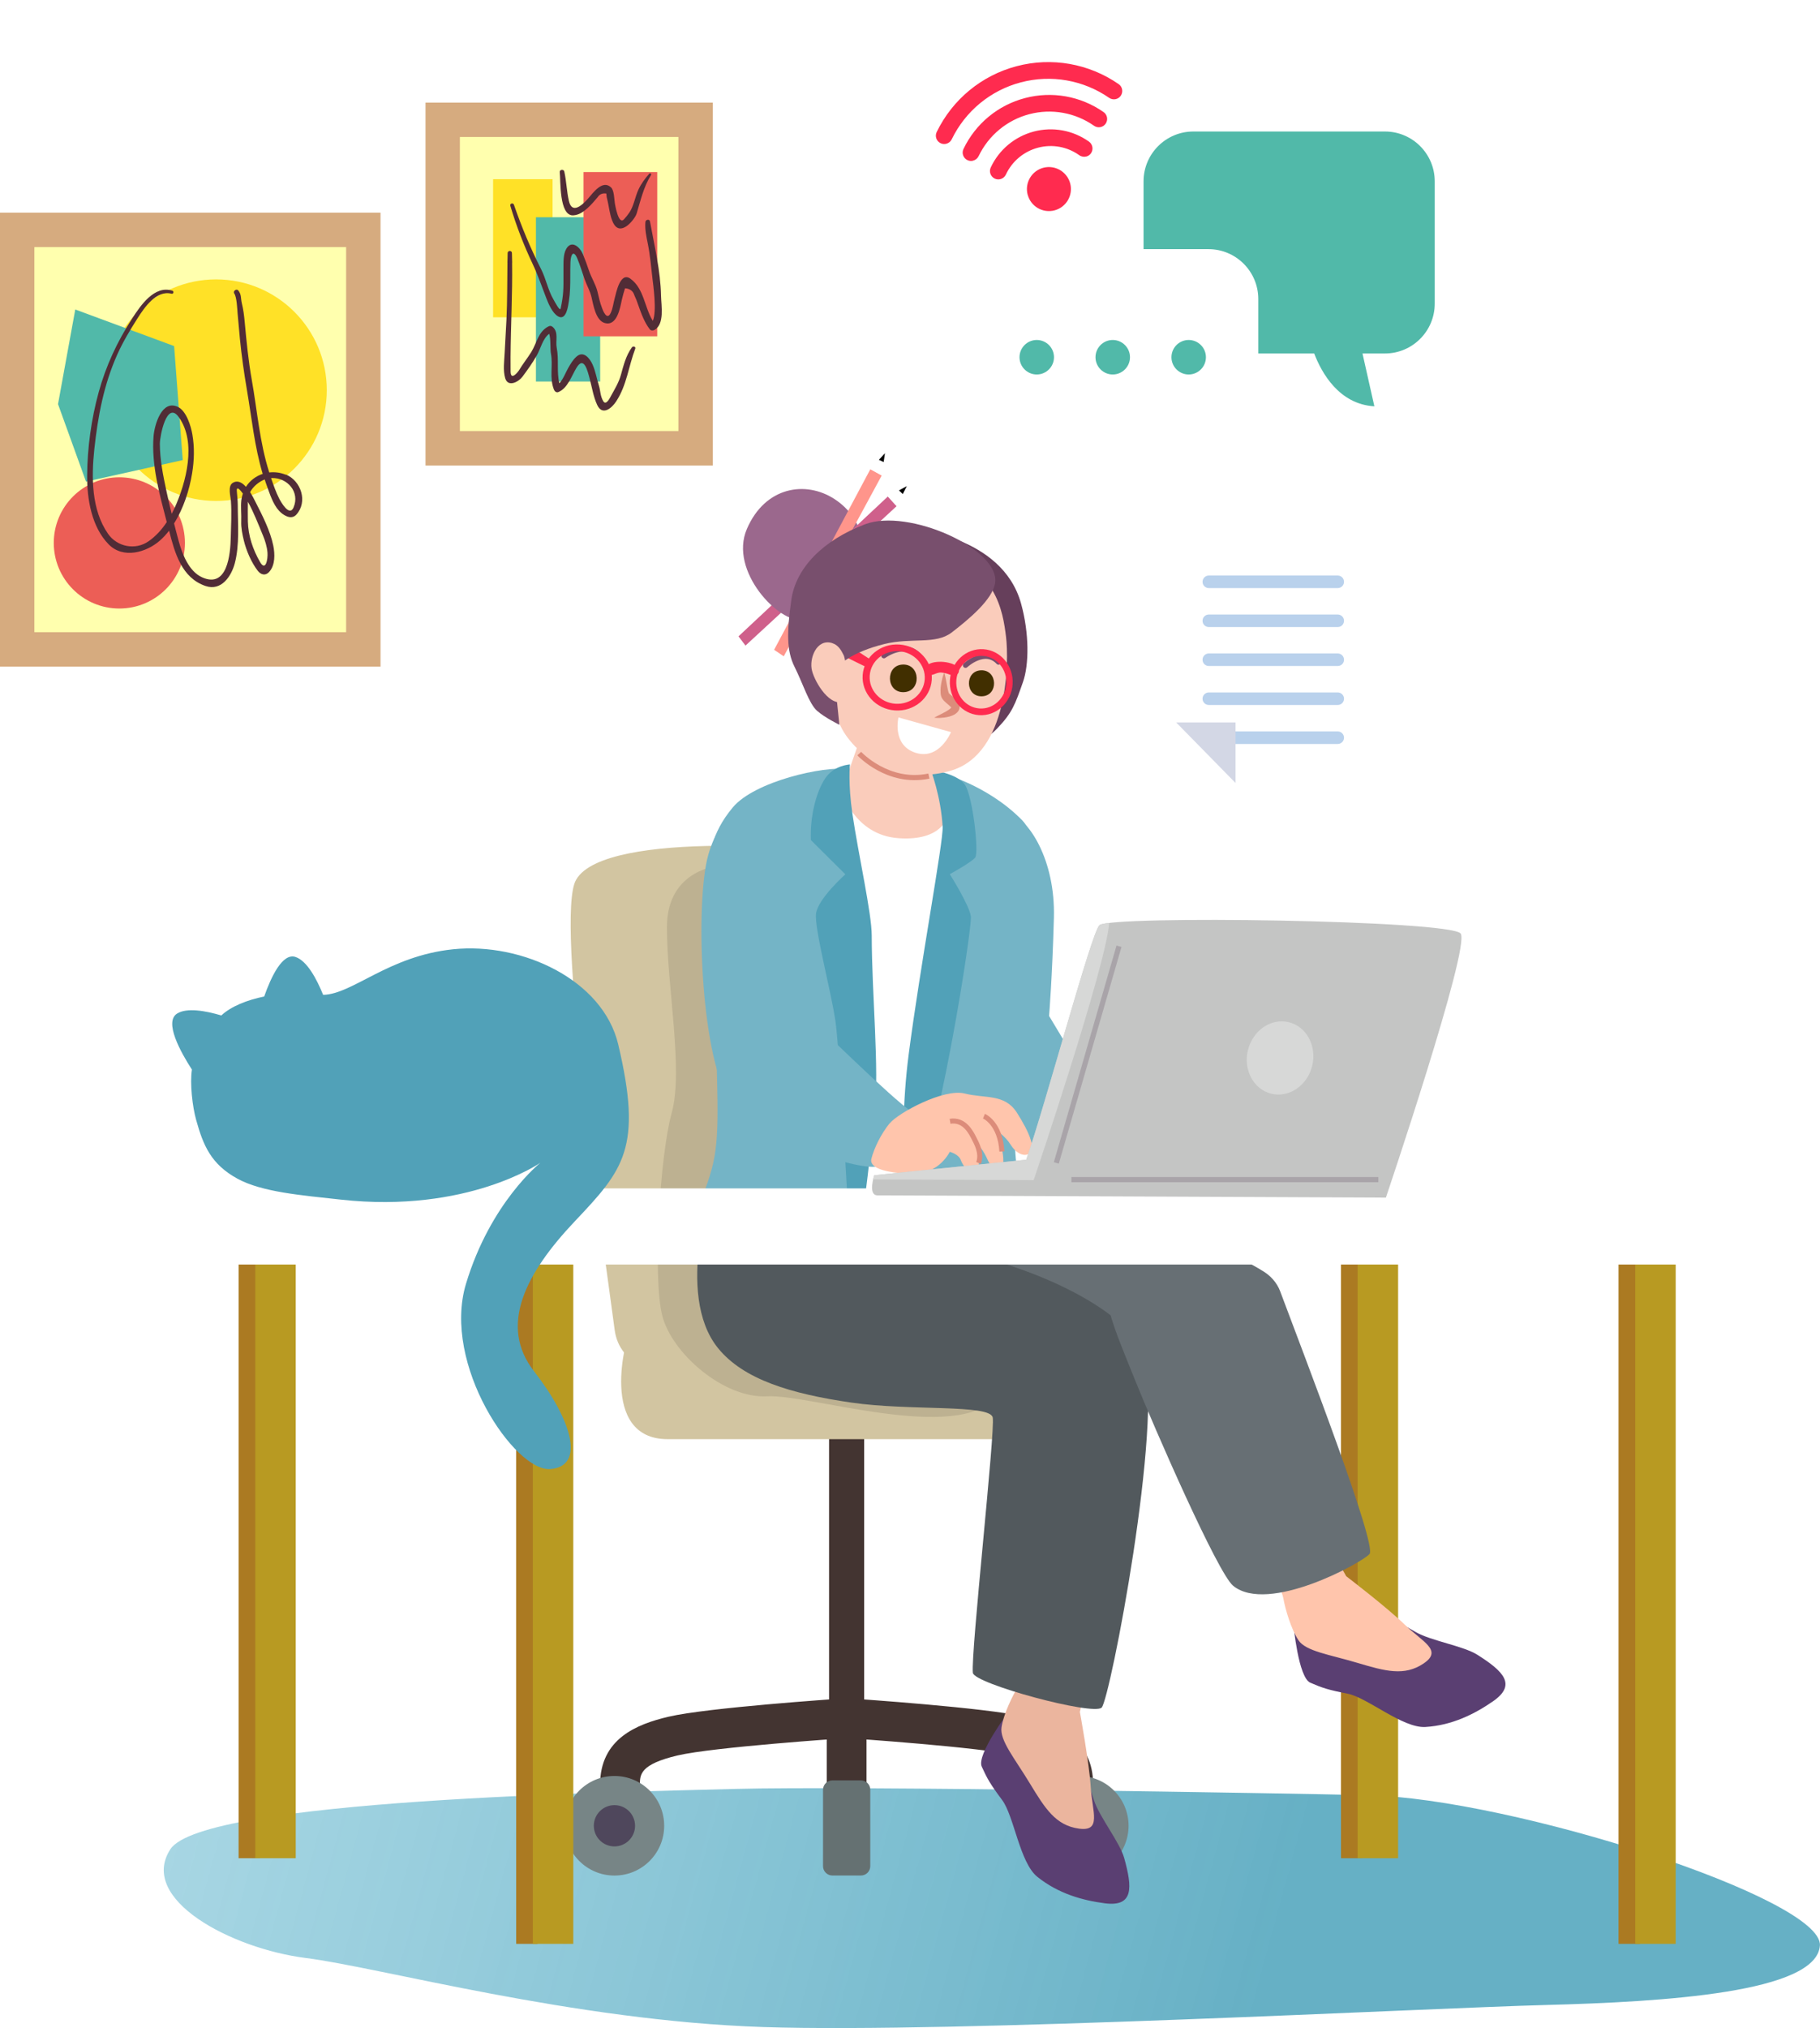 <svg width="352" height="392" viewBox="0 0 352 392" fill="none" xmlns="http://www.w3.org/2000/svg">
<path d="M142.201 345.779C119.721 346.381 39.185 347.76 32.941 357.445C26.698 367.13 44.791 376.646 59.153 378.459C73.515 380.272 110.834 390.594 147.675 391.805C184.516 393.017 275.815 388.144 298.914 387.542C322.012 386.941 351.363 385.119 351.982 376.045C352.61 366.962 292.467 347.628 264.566 346.991C248.772 346.628 164.663 345.178 142.192 345.779H142.201Z" fill="url(#paint0_linear_613_2590)" fill-opacity="0.6"/>
<path d="M267.856 25.419H230.802C225.487 25.419 221.172 29.735 221.172 35.05V58.691C221.172 64.007 225.478 68.323 230.802 68.323H254.175C255.599 72.046 258.959 78.131 265.813 78.538L263.514 68.323H267.856C273.171 68.323 277.486 64.007 277.486 58.691V35.05C277.486 29.735 273.179 25.419 267.856 25.419Z" fill="#51B9A9"/>
<path d="M196.676 48.157H233.729C239.044 48.157 243.36 52.474 243.36 57.789V81.43C243.36 86.745 239.053 91.061 233.729 91.061H210.356C208.933 94.785 205.572 100.87 198.718 101.277L201.018 91.061H196.676C191.361 91.061 187.045 86.745 187.045 81.43V57.789C187.045 52.474 191.352 48.157 196.676 48.157Z" fill="white"/>
<path d="M226.566 69.048C226.566 70.888 228.061 72.382 229.9 72.382C231.74 72.382 233.234 70.888 233.234 69.048C233.234 67.208 231.74 65.714 229.9 65.714C228.061 65.714 226.566 67.208 226.566 69.048Z" fill="#51B9A9"/>
<path d="M211.877 69.048C211.877 70.888 213.372 72.382 215.211 72.382C217.051 72.382 218.545 70.888 218.545 69.048C218.545 67.208 217.051 65.714 215.211 65.714C213.372 65.714 211.877 67.208 211.877 69.048Z" fill="#51B9A9"/>
<path d="M197.18 69.048C197.18 70.888 198.674 72.382 200.514 72.382C202.353 72.382 203.848 70.888 203.848 69.048C203.848 67.208 202.353 65.714 200.514 65.714C198.674 65.714 197.18 67.208 197.18 69.048Z" fill="#51B9A9"/>
<path d="M227.477 103.691H264.937V151.345H238.965L227.477 139.635V103.691Z" fill="white"/>
<path d="M232.58 112.456C232.58 113.128 233.119 113.668 233.791 113.668H258.729C259.401 113.668 259.941 113.128 259.941 112.456C259.941 111.784 259.393 111.244 258.729 111.244H233.791C233.119 111.244 232.58 111.792 232.58 112.456Z" fill="#B9D1EC"/>
<path d="M232.58 119.991C232.58 120.663 233.119 121.203 233.791 121.203H258.729C259.401 121.203 259.941 120.655 259.941 119.991C259.941 119.319 259.393 118.78 258.729 118.78H233.791C233.119 118.78 232.58 119.319 232.58 119.991Z" fill="#B9D1EC"/>
<path d="M232.58 127.518C232.58 128.19 233.119 128.73 233.791 128.73H258.729C259.401 128.73 259.941 128.19 259.941 127.518C259.941 126.846 259.393 126.306 258.729 126.306H233.791C233.119 126.306 232.58 126.846 232.58 127.518Z" fill="#B9D1EC"/>
<path d="M232.58 142.589C232.58 143.261 233.119 143.8 233.791 143.8H258.729C259.401 143.8 259.941 143.252 259.941 142.589C259.941 141.916 259.393 141.377 258.729 141.377H233.791C233.119 141.377 232.58 141.925 232.58 142.589Z" fill="#B9D1EC"/>
<path d="M232.58 135.053C232.58 135.725 233.119 136.265 233.791 136.265H258.729C259.401 136.265 259.941 135.725 259.941 135.053C259.941 134.381 259.393 133.842 258.729 133.842H233.791C233.119 133.842 232.58 134.39 232.58 135.053Z" fill="#B9D1EC"/>
<path d="M238.965 151.345L227.477 139.635H238.965V151.345Z" fill="#D3D7E5"/>
<path d="M198.76 37.628C199.353 39.901 201.679 41.254 203.951 40.662C206.224 40.06 207.577 37.734 206.985 35.461C206.383 33.188 204.057 31.835 201.785 32.428C199.512 33.029 198.159 35.355 198.751 37.628H198.76Z" fill="#FF2B4F"/>
<path d="M188.219 31.048C188.661 30.933 189.05 30.632 189.271 30.181C191.199 26.157 194.772 23.203 199.07 22.071C203.376 20.939 207.94 21.752 211.592 24.308C212.326 24.821 213.334 24.644 213.838 23.91C214.351 23.176 214.165 22.168 213.44 21.664C209.01 18.568 203.465 17.578 198.238 18.957C193.012 20.328 188.679 23.919 186.344 28.792C185.955 29.597 186.3 30.561 187.105 30.95C187.467 31.127 187.856 31.154 188.21 31.056L188.219 31.048Z" fill="#FF2B4F"/>
<path d="M183.028 27.784C183.47 27.669 183.859 27.369 184.071 26.926C186.716 21.469 191.588 17.454 197.451 15.915C203.306 14.376 209.531 15.464 214.519 18.913C215.253 19.417 216.261 19.241 216.765 18.506C217.269 17.772 217.092 16.764 216.358 16.26C210.593 12.271 203.403 11.006 196.629 12.793C189.855 14.571 184.222 19.214 181.162 25.52C180.773 26.325 181.109 27.289 181.914 27.678C182.276 27.855 182.665 27.881 183.028 27.784Z" fill="#FF2B4F"/>
<path d="M210.097 30.261C210.451 30.163 210.778 29.951 210.999 29.633C211.512 28.907 211.344 27.899 210.619 27.377C207.515 25.166 203.624 24.459 199.945 25.423C196.266 26.396 193.224 28.925 191.615 32.374C191.234 33.179 191.588 34.143 192.393 34.524C193.207 34.904 194.162 34.55 194.542 33.745C195.745 31.163 198.017 29.27 200.768 28.545C203.518 27.82 206.427 28.35 208.744 30.004C209.151 30.296 209.646 30.367 210.097 30.252V30.261Z" fill="#FF2B4F"/>
<path d="M73.594 41.109H0V128.854H73.594V41.109Z" fill="#D6AB7F"/>
<path d="M66.944 47.76H6.65V122.194H66.944V47.76Z" fill="#FFFFAE"/>
<path d="M63.203 75.416C63.203 87.241 53.617 96.828 41.794 96.828C29.97 96.828 20.384 87.241 20.384 75.416C20.384 63.591 29.97 54.004 41.794 54.004C53.617 54.004 63.203 63.591 63.203 75.416Z" fill="#FFE127"/>
<path d="M35.763 104.938C35.763 111.943 30.085 117.621 23.081 117.621C16.077 117.621 10.4 111.943 10.4 104.938C10.4 97.934 16.077 92.256 23.081 92.256C30.085 92.256 35.763 97.934 35.763 104.938Z" fill="#EC5E56"/>
<path d="M14.556 59.823L33.675 66.89L35.347 88.93L16.634 93.087L11.222 78.113L14.556 59.823Z" fill="#51B9A9"/>
<path d="M55.271 91.76C54.218 91.327 53.122 91.203 52.078 91.318C50.212 85.534 49.753 79.352 48.691 73.399C48.037 69.72 47.674 65.988 47.33 62.264C47.215 61.008 47.073 59.841 46.772 58.62C46.534 57.639 46.737 56.949 46.083 56.144C45.729 55.711 44.995 56.285 45.313 56.736C45.8 57.426 45.888 59.797 45.959 60.646C46.109 62.255 46.242 63.874 46.401 65.492C46.728 68.782 47.188 72.037 47.745 75.301C48.682 80.767 49.213 86.285 50.805 91.592C49.478 92.034 48.329 92.901 47.568 94.095C46.817 93.255 45.932 92.751 44.986 93.352C44.013 93.98 44.597 95.926 44.659 96.819C44.827 99.136 44.685 101.542 44.632 103.859C44.562 107.114 43.987 113.8 39.087 111.589C36.514 110.431 35.232 107.052 34.551 104.549C34.241 103.426 33.958 102.303 33.666 101.171C35.515 98.234 36.647 94.643 37.16 91.46C37.566 88.965 37.637 86.462 37.204 83.968C36.939 82.394 36.063 79.458 34.427 78.662C31.305 77.14 29.873 82.102 29.696 84.349C29.263 89.876 30.863 95.563 32.252 100.914C31.314 102.338 30.173 103.603 28.776 104.593C26.176 106.433 22.639 105.69 20.888 103.169C17.66 98.508 17.669 92.229 18.244 86.816C18.925 80.484 20.074 74.337 22.692 68.499C23.771 66.094 25.133 63.83 26.548 61.601C27.892 59.487 30.235 56.011 33.171 56.772C33.552 56.869 33.702 56.312 33.331 56.188C29.864 55.074 27.175 59.062 25.575 61.539C22.683 66.005 20.481 70.711 19.075 75.849C17.66 80.988 16.891 86.586 16.855 91.919C16.82 96.448 17.713 101.878 21.038 105.239C23.833 108.069 28.316 106.787 30.934 104.478C31.571 103.912 32.163 103.276 32.703 102.577C33.799 106.858 35.117 111.678 39.742 113.261C42.802 114.304 44.721 111.412 45.402 108.909C46.366 105.301 45.985 101.25 45.985 97.571C45.985 96.669 45.853 95.793 45.8 94.891C45.729 93.706 46.702 95.041 46.967 95.395C46.834 95.811 46.728 96.235 46.675 96.695C46.534 98.004 46.711 99.419 46.657 100.746C46.604 101.993 46.87 103.276 47.161 104.478C47.639 106.433 48.594 108.671 49.823 110.289C50.425 111.085 51.309 111.35 52.034 110.572C53.255 109.263 53.184 107.061 52.848 105.434C52.264 102.586 50.734 99.605 49.425 97.04C49.195 96.589 48.833 95.846 48.373 95.121C48.948 94.042 50.044 93.131 51.194 92.671C51.327 93.069 51.45 93.476 51.601 93.874C52.184 95.466 52.795 97.447 53.962 98.721C54.714 99.543 56.288 100.596 57.314 99.472C59.569 96.987 58.242 92.936 55.28 91.716L55.271 91.76ZM32.199 94.971C31.553 91.928 30.925 88.886 30.916 85.764C30.916 84.331 32.225 77.379 34.569 80.616C38.088 85.481 35.992 93.317 33.737 98.252C33.569 98.615 33.392 98.968 33.207 99.322C32.853 97.872 32.508 96.43 32.199 94.971ZM50.849 103.47C51.282 104.514 51.645 105.69 51.733 106.822C51.831 108.007 51.406 110.572 50.283 108.609C48.904 106.212 48.01 103.559 47.94 100.79C47.904 99.534 47.94 98.243 47.94 96.978C48.488 97.951 48.957 98.986 49.399 99.994C49.912 101.144 50.363 102.32 50.849 103.479V103.47ZM56.783 98.066C55.978 99.977 54.325 97.005 53.98 96.333C53.352 95.094 52.883 93.733 52.432 92.415C52.485 92.415 52.547 92.406 52.6 92.397C55.642 92.335 58.021 95.139 56.783 98.057V98.066Z" fill="#512C36"/>
<path d="M137.868 19.829H82.296V89.974H137.868V19.829Z" fill="#D6AB7F"/>
<path d="M131.208 26.48H88.946V83.314H131.208V26.48Z" fill="#FFFFAE"/>
<path d="M106.872 34.635H95.367V61.327H106.872V34.635Z" fill="#FFE127"/>
<path d="M116.078 41.993H103.653V73.744H116.078V41.993Z" fill="#51B9A9"/>
<path d="M127.114 33.255H112.85V65.006H127.114V33.255Z" fill="#EC5E56"/>
<path d="M127.848 57.188C127.751 52.279 126.575 47.592 125.708 42.798C125.611 42.267 124.859 42.444 124.824 42.913C124.709 44.372 125.009 45.699 125.292 47.114C125.734 49.299 125.938 51.651 126.194 53.862C126.327 55.003 127.079 60.221 126.256 62.017C124.629 59.408 124.567 55.755 121.914 53.862C119.924 52.447 119.155 56.693 118.899 57.603C118.616 58.594 118.554 59.567 118.103 60.513C117.36 62.07 116.573 59.903 116.44 59.549C116.042 58.532 115.812 57.435 115.556 56.374C115.211 54.941 114.371 53.694 113.902 52.279C113.539 51.174 113.142 50.103 112.691 49.033C112.151 47.769 110.559 46.318 109.525 48.087C108.897 49.148 108.994 50.767 108.976 51.943C108.95 53.915 109.074 55.879 108.764 57.833C108.667 58.435 108.57 59.036 108.437 59.629C108.287 60.274 107.296 58.311 107.04 57.878C105.97 56.056 105.607 53.889 104.643 52.005C102.6 47.99 100.867 43.833 99.399 39.579C99.249 39.136 98.568 39.322 98.7 39.773C99.85 43.638 101.291 47.37 103.016 51.014C104.042 53.19 104.793 55.401 105.66 57.639C106.076 58.718 106.836 60.504 107.915 61.141C109.551 62.096 109.896 59.027 110.029 58.187C110.285 56.578 110.294 55.039 110.294 53.394C110.294 52.474 110.294 51.563 110.329 50.643C110.391 49.148 110.931 48.255 111.656 49.971C112.213 51.289 112.602 52.668 113.08 54.013C113.504 55.207 114.123 56.215 114.406 57.453C114.742 58.877 115.193 61.849 116.873 62.406C119.323 63.211 119.933 59.523 120.26 57.984C120.428 57.223 120.65 56.462 120.888 55.72C121.843 55.799 122.445 56.25 122.692 57.073C122.984 57.692 123.232 58.329 123.444 58.974C124.01 60.575 124.629 62.318 125.69 63.671C125.894 63.927 126.3 63.927 126.557 63.786C128.582 62.68 127.883 59.045 127.848 57.179V57.188Z" fill="#512C36"/>
<path d="M122.215 67.138C121.047 68.756 120.605 70.605 120.075 72.506C119.686 73.904 118.899 75.204 118.2 76.469C118.014 76.805 117.236 78.476 116.679 77.547C116.069 76.53 116.157 75.566 115.821 74.496C115.414 73.178 115.184 71.781 114.627 70.507C114.105 69.313 112.894 67.713 111.514 68.915C110.798 69.534 110.329 70.375 109.861 71.188C109.445 71.914 108.914 73.329 108.18 74.072C107.632 71.869 108.127 69.508 107.676 67.253C107.393 65.846 108.11 64.21 106.872 63.175C106.633 62.981 106.376 62.937 106.102 63.078C104.077 64.086 103.838 66.297 102.751 68.049C102.008 69.243 101.062 70.41 100.363 71.604C100.257 71.781 98.771 73.745 98.753 71.799C98.745 70.861 98.736 69.924 98.745 68.986C98.789 62.919 99.125 56.887 99.045 50.82C99.045 50.793 99.054 50.776 99.054 50.749C99.036 50.139 99.019 49.52 99.01 48.91C99.01 48.644 98.806 48.511 98.594 48.511C98.391 48.511 98.188 48.644 98.179 48.91C98.179 49.52 98.152 50.139 98.134 50.749C98.134 50.776 98.134 50.793 98.143 50.811C98.09 54.49 98.126 58.169 97.949 61.84C97.851 63.963 97.701 66.076 97.604 68.199C97.533 69.764 97.259 71.595 97.71 73.108C98.249 74.912 100.283 73.815 101.017 72.851C102.043 71.48 102.981 70.171 103.83 68.677C104.608 67.315 104.935 65.493 106.217 64.511C106.544 65.493 106.403 67.571 106.544 68.287C107.004 70.693 106.208 72.957 107.137 75.31C107.261 75.628 107.606 75.938 107.977 75.787C109.772 75.08 110.559 72.648 111.479 71.118C112.974 68.615 113.672 71.816 114.079 73.32C114.521 75 114.76 76.645 115.485 78.237C116.484 80.448 118.315 78.91 119.182 77.574C121.242 74.408 121.552 70.861 122.86 67.394C123.011 67.005 122.445 66.837 122.232 67.129L122.215 67.138Z" fill="#512C36"/>
<path d="M125.584 33.565C124.735 34.529 124.028 35.475 123.479 36.651C122.825 38.04 122.577 39.835 121.72 41.091C121.401 41.551 121.056 41.984 120.676 42.4C119.606 43.567 118.969 39.561 118.925 39.349C118.792 38.623 118.81 36.81 118.173 36.218C116.546 34.688 114.733 37.226 113.787 38.323C112.752 39.517 110.648 41.551 110.029 38.845C109.595 36.97 109.56 35.024 109.135 33.149C109.029 32.662 108.198 32.769 108.26 33.264C108.455 34.732 108.083 41.834 110.904 41.622C112.018 41.542 112.814 40.95 113.637 40.224C114.353 39.596 114.963 38.845 115.582 38.128C115.954 37.536 116.52 37.297 117.271 37.412C117.342 38.111 117.298 38.031 117.519 38.862C117.935 40.437 118.218 45.69 121.162 43.727C121.861 43.267 122.887 42.064 123.134 41.259C123.913 38.703 124.479 36.12 125.911 33.83C126.035 33.626 125.743 33.388 125.575 33.573L125.584 33.565Z" fill="#512C36"/>
<path d="M263.496 231.988H259.357V359.17H263.496V231.988Z" fill="#AB7A22"/>
<path d="M270.403 231.988H262.576V359.17H270.403V231.988Z" fill="#B89A22"/>
<path d="M160.347 269.001V334.777H160.365C160.436 335.821 161.913 336.661 163.743 336.661C165.574 336.661 167.051 335.821 167.121 334.777H167.13V269.001H160.347Z" fill="#433431"/>
<path d="M207.58 348.831C209.711 348.831 211.426 347.106 211.426 344.983C211.426 336.077 204.352 333.273 198.197 331.823C190.706 330.063 165.698 328.383 164.636 328.303C162.514 328.153 160.683 329.762 160.542 331.885C160.4 334.008 162.01 335.838 164.132 335.98C164.389 335.998 189.557 337.687 196.437 339.305C203.733 341.021 203.733 343.029 203.733 344.966C203.733 347.088 205.457 348.813 207.58 348.813V348.831Z" fill="#433431"/>
<path d="M199.028 352.899C199.028 358.215 203.335 362.522 208.65 362.522C213.964 362.522 218.271 358.215 218.271 352.899C218.271 347.584 213.964 343.276 208.65 343.276C203.335 343.276 199.028 347.584 199.028 352.899Z" fill="#778586"/>
<path d="M204.661 352.899C204.661 355.101 206.448 356.888 208.65 356.888C210.852 356.888 212.638 355.101 212.638 352.899C212.638 350.697 210.852 348.91 208.65 348.91C206.448 348.91 204.661 350.697 204.661 352.899Z" fill="#4F475C"/>
<path d="M119.907 348.831C117.784 348.831 116.06 347.106 116.06 344.983C116.06 336.077 123.135 333.273 129.29 331.823C136.78 330.063 161.789 328.383 162.85 328.303C164.972 328.153 166.803 329.762 166.944 331.885C167.086 334.008 165.485 335.838 163.363 335.98C163.106 335.998 137.938 337.687 131.058 339.305C123.762 341.021 123.762 343.029 123.762 344.966C123.762 347.088 122.038 348.813 119.916 348.813L119.907 348.831Z" fill="#433431"/>
<path d="M128.458 352.899C128.458 358.215 124.152 362.522 118.837 362.522C113.522 362.522 109.215 358.215 109.215 352.899C109.215 347.584 113.522 343.276 118.837 343.276C124.152 343.276 128.458 347.584 128.458 352.899Z" fill="#778586"/>
<path d="M122.825 352.899C122.825 355.101 121.039 356.888 118.837 356.888C116.635 356.888 114.848 355.101 114.848 352.899C114.848 350.697 116.635 348.91 118.837 348.91C121.039 348.91 122.825 350.697 122.825 352.899Z" fill="#4F475C"/>
<path d="M163.743 354.818C165.866 354.818 167.59 353.094 167.59 350.971V332.15C167.59 330.028 165.866 328.303 163.743 328.303C161.621 328.303 159.896 330.028 159.896 332.15V350.971C159.896 353.094 161.621 354.818 163.743 354.818Z" fill="#433431"/>
<path d="M160.984 344.125H166.511C167.51 344.125 168.315 344.939 168.315 345.93V360.709C168.315 361.708 167.502 362.513 166.511 362.513H160.984C159.985 362.513 159.18 361.699 159.18 360.709V345.939C159.18 344.939 159.994 344.125 160.993 344.125H160.984Z" fill="#657172"/>
<path d="M122.224 256.54C123.285 255.125 204.201 255.125 205.263 256.54C206.642 258.379 211.709 278.173 198.365 278.173H129.13C115.786 278.173 120.844 258.379 122.224 256.54Z" fill="#D2C5A1"/>
<path d="M164.424 165.416C157.977 163.577 114.265 160.357 111.046 170.935C107.827 181.522 117.024 242.725 118.872 257C120.712 271.266 149.7 266.207 164.424 265.747C179.148 265.287 184.207 258.839 180.988 246.882C177.769 234.915 169.942 198.556 169.023 190.738C168.103 182.91 170.862 167.265 164.424 165.425V165.416Z" fill="#D2C5A1"/>
<path d="M139.574 167.256C139.574 167.256 128.989 167.716 128.989 179.222C128.989 190.729 132.208 206.835 129.909 215.122C127.609 223.409 126.23 246.873 128.069 254.24C129.909 261.608 140.034 270.346 148.32 269.886C156.607 269.426 185.135 279.093 192.953 269.886C200.779 260.679 150.62 163.577 139.574 167.256Z" fill="#BDB191"/>
<path d="M221.216 263.279C218.758 259.237 188.168 259.264 177.123 251.896C167.28 245.334 161.24 235.145 161.24 235.145L189.689 235.641C189.689 235.641 230.448 236.79 243.749 245.396" fill="#676F74"/>
<path d="M207.465 334.919C207.465 334.919 208.765 339.438 211.594 348.017C212.638 351.183 216.591 356.127 217.431 359.152C219.023 364.866 219.27 368.616 213.664 367.881C209.375 367.324 204.679 366.015 200.629 362.769C197.206 360.019 196.136 351.015 193.81 347.911C191.494 344.807 190.919 343.763 189.875 341.463C188.832 339.173 194.995 330.965 194.995 330.965L207.456 334.91L207.465 334.919Z" fill="#5A3F72"/>
<path d="M208.853 330.894C208.853 330.894 210.666 340.729 210.958 345.47C211.25 350.21 213.124 354.075 208.65 353.448C204.175 352.82 202.123 349.565 199.196 344.736C196.269 339.898 193.298 336.378 193.704 333.84C194.111 331.292 195.783 327.79 197.021 325.818C198.259 323.845 201.319 312.1 201.319 312.1L212.718 314.064L208.853 330.903V330.894Z" fill="#EBB59E"/>
<path d="M170.446 238.506C170.446 238.506 185.436 240.876 198.604 245.758C209.87 249.933 219.447 256.151 221.216 261.997C225.072 274.671 214.69 328.436 213.071 330.054C211.453 331.673 188.389 325.446 188.16 323.341C187.735 319.503 192.51 276.59 191.998 273.981C191.476 271.372 175.982 272.751 164.689 271.106C152.981 269.408 143.81 266.658 138.876 260.582C130.342 250.075 138.009 228.353 138.009 228.353L170.455 238.497L170.446 238.506Z" fill="#52595D"/>
<path d="M262.046 308.571C262.046 308.571 266.052 311.047 273.896 315.505C276.796 317.15 283.049 318.158 285.702 319.83C290.716 322.996 293.422 325.605 288.77 328.833C285.215 331.292 280.855 333.494 275.682 333.804C271.296 334.069 264.46 328.117 260.657 327.374C256.855 326.631 255.723 326.242 253.414 325.243C251.106 324.243 250.16 314.019 250.16 314.019L262.037 308.571H262.046Z" fill="#5A3F72"/>
<path d="M260.365 304.662C260.365 304.662 268.316 310.729 271.711 314.046C275.107 317.362 279.096 318.963 275.364 321.51C271.623 324.049 267.918 323.014 262.505 321.404C257.093 319.786 252.521 319.175 251.115 317.017C249.709 314.859 248.595 311.136 248.188 308.845C247.781 306.555 242.157 295.791 242.157 295.791L251.92 289.591L260.365 304.662Z" fill="#FFC5AC"/>
<path d="M243.758 245.396C245.756 246.448 246.994 248.005 247.578 249.553C252.221 261.952 266.379 298.657 264.876 300.372C263.363 302.097 245.243 312.029 238.496 306.51C235.507 304.06 223.162 275.829 219.474 266.622C215.795 257.415 211.497 248.217 215.176 243.919C221.676 236.33 234.914 240.726 243.758 245.396Z" fill="#676F74"/>
<path d="M195.234 157.103C198.913 158.332 204.14 166.088 203.83 177.436C203.521 188.792 202.901 196.372 202.901 196.372L215.786 217.846C215.786 217.846 208.119 227.663 205.661 226.133C203.211 224.594 189.707 213.096 189.097 211.097C188.487 209.107 189.672 155.245 195.234 157.103Z" fill="#74B4C6"/>
<path d="M192.97 234.084C187.47 236.198 176.982 238.559 167.749 238.851C159.056 239.116 142.13 235.19 139.716 231.033C139.99 228.609 141.484 214.971 141.555 213.494C142.104 202.651 140.998 190.145 140.777 181.504C140.556 172.854 140.768 165.363 145.384 158.191C150.001 151.018 165.291 148.32 171.87 149.505C178.45 150.69 190.335 151.486 192.908 156.227C195.473 160.968 197.401 166.734 197.463 176.26C197.525 185.785 194.907 200.767 193.404 206.985C191.909 213.202 192.97 234.084 192.97 234.084Z" fill="white"/>
<path d="M166.706 141.758L162.806 152.928C162.806 152.928 165.167 161.401 173.763 162.011C182.35 162.621 183.269 157.713 183.269 157.713L180.041 144.995L166.706 141.758Z" fill="#FACCBB"/>
<path d="M188.717 238.559C192.192 237.533 194.695 236.719 197.463 234.88C197.861 229.538 195.8 224.983 196.419 218.12C197.038 211.257 204.67 165.69 197.719 158.571C190.768 151.451 181.191 149.054 181.076 149.346C181.023 149.487 183.968 159.658 183.243 164.753C182.509 169.847 178.6 207.966 177.45 212.795C176.301 217.624 175.611 235.808 177.68 238.338C179.75 240.867 184.817 239.718 188.726 238.568L188.717 238.559Z" fill="#74B4C6"/>
<path fill-rule="evenodd" clip-rule="evenodd" d="M180.006 148.789C180.006 148.789 185.047 149.461 186.586 151.619C188.133 153.777 189.362 164.771 188.611 165.743C187.859 166.708 183.694 168.963 183.694 168.963C183.694 168.963 187.426 174.862 187.771 177.1C188.009 178.639 184.242 203.863 179.741 221.534C177.689 229.6 178.512 238.409 177.212 238.329C175.912 238.25 173.312 222.648 175.744 203.81C177.946 186.828 182.473 162.621 182.314 159.818C181.987 153.919 180.006 148.789 180.006 148.789Z" fill="#51A1B8"/>
<path d="M132.04 240.248C135.754 243.698 143.695 243.317 149.833 242.088C155.97 240.859 159.233 239.974 161.187 239.329C161.187 239.329 164.238 237.843 164.866 237.798C165.379 228.565 165.556 217.209 165.503 211.071C165.45 204.933 163.336 195.797 163.549 181.787C163.761 167.123 163.84 152.123 163.973 148.656C159.383 148.01 145.915 151.018 141.714 156.076C137.505 161.135 136.93 165.434 136.974 171.828C137.01 177.692 138.831 187.474 138.602 198.273C138.38 208.524 139.495 218.102 137.921 224.886C136.347 231.678 132.544 237.745 132.049 240.266L132.04 240.248Z" fill="#74B4C6"/>
<path fill-rule="evenodd" clip-rule="evenodd" d="M164.38 147.763C164.38 147.763 161.302 147.878 159.578 150.478C157.853 153.078 156.633 157.837 156.828 162.374L163.496 168.998C163.496 168.998 158.189 173.712 157.827 176.587C157.464 179.47 160.789 191.719 161.612 197.601C162.425 203.483 164.256 238.099 164.256 238.099C166.741 237.799 166.953 235.534 169.164 215.086C170.084 206.543 168.616 192.356 168.598 180.788C168.589 176.534 166.042 165.293 164.875 157.403C163.982 151.336 164.389 147.763 164.389 147.754L164.38 147.763Z" fill="#51A1B8"/>
<path d="M153.105 113.385L142.829 122.999L144.182 124.785L154.873 114.924C154.254 114.446 153.662 113.933 153.096 113.385H153.105Z" fill="#CF608B"/>
<path d="M161.382 96.457C155.846 92.848 147.993 94.025 144.456 102.232C140.91 110.44 150.796 120.558 155.121 119.753C159.445 118.948 166.927 106.92 166.927 106.92C166.927 106.92 167.608 100.507 161.391 96.457H161.382Z" fill="#9B688D"/>
<path d="M168.333 90.69L149.718 125.599L151.583 126.855L170.535 91.902L168.333 90.69Z" fill="#FF958B"/>
<path d="M168.333 90.69L171.154 87.603L170.535 91.902L168.333 90.69Z" fill="white"/>
<path d="M171.154 87.603L169.986 88.877L170.906 89.311L171.154 87.603Z" fill="black"/>
<path d="M156.518 113.411L173.418 97.828L171.72 95.961L154.732 111.864C155.315 112.394 155.917 112.907 156.527 113.411H156.518Z" fill="#CF608B"/>
<path d="M171.711 95.962L175.381 93.963L173.409 97.828L171.711 95.962Z" fill="white"/>
<path d="M175.381 93.963L173.869 94.785L174.603 95.493L175.381 93.963Z" fill="black"/>
<path d="M168.386 134.744C173.869 141.811 180.908 144.517 184.145 144.154C187.381 143.792 189.964 143.854 192.891 140.776C195.818 137.698 196.331 136.141 197.852 131.825C199.028 128.482 199.09 122.459 197.48 116.657C193.793 103.355 176.035 102.179 176.035 102.179C163.787 105.248 162.912 127.686 168.386 134.753V134.744Z" fill="#663F5B"/>
<path d="M194.571 123.069C195.163 127.828 195.084 145.649 183.924 148.957C176.053 151.292 168.006 148.338 163.628 142.156C159.251 135.982 158.676 120.169 161.523 115.959C164.371 111.749 174.284 105.876 180.864 107.079C192.687 109.228 193.987 118.32 194.571 123.069Z" fill="#FACCBB"/>
<path d="M174.629 128.447C178.078 128.358 178.228 133.691 174.78 133.789C171.331 133.886 171.189 128.544 174.629 128.447Z" fill="#412F00"/>
<path d="M189.76 129.561C192.997 129.473 193.138 134.496 189.902 134.585C186.656 134.673 186.524 129.65 189.76 129.561Z" fill="#412F00"/>
<path d="M183.924 141.51L173.771 138.671C173.771 138.671 172.454 144.013 177.07 145.499C181.686 146.985 183.924 141.51 183.924 141.51Z" fill="white"/>
<path d="M182.624 129.977C182.624 129.977 182.854 130.764 183.048 131.905C183.163 132.462 183.26 133.143 183.428 133.736C183.464 133.877 183.526 134.01 183.552 134.045C183.517 133.974 183.596 134.116 183.596 134.089C183.596 134.089 183.596 134.072 183.623 134.098L183.764 134.222C183.994 134.408 184.304 134.638 184.622 134.921C184.932 135.222 185.321 135.513 185.551 136.247C185.657 136.619 185.577 137.114 185.374 137.397C185.171 137.698 185.003 137.839 184.746 138.016L184.498 138.158C184.392 138.211 184.286 138.264 184.18 138.308C183.994 138.379 183.809 138.441 183.641 138.494C183.287 138.582 182.969 138.644 182.668 138.688C181.465 138.848 180.669 138.715 180.669 138.715C180.669 138.715 181.359 138.361 182.403 137.822C182.659 137.698 182.924 137.548 183.181 137.388C183.313 137.309 183.437 137.229 183.561 137.141L183.703 137.026L183.897 136.858C183.915 136.805 184.012 136.681 183.986 136.654C183.977 136.619 183.941 136.707 183.941 136.716C183.941 136.716 183.729 136.469 183.464 136.256C183.207 136.026 182.898 135.796 182.579 135.46C182.5 135.372 182.411 135.283 182.332 135.168C182.296 135.124 182.243 135.036 182.19 134.956C182.137 134.859 182.164 134.912 182.093 134.762C181.969 134.452 181.943 134.222 181.925 134.01C181.854 133.17 181.969 132.506 182.075 131.905C182.288 130.729 182.633 129.986 182.633 129.986L182.624 129.977Z" fill="#DC8C7A"/>
<path d="M170.95 126.749C170.95 126.749 175.124 123.671 177.831 126.855" stroke="#784F6D" stroke-linecap="round" stroke-linejoin="round"/>
<path d="M186.736 128.597C186.736 128.597 190.441 125.121 193.121 127.978" stroke="#784F6D" stroke-linecap="round" stroke-linejoin="round"/>
<path d="M183.72 131.436C183.481 134.956 185.993 137.99 189.345 138.229C192.696 138.458 195.606 135.796 195.844 132.276C196.083 128.756 193.572 125.714 190.22 125.484C186.877 125.254 183.959 127.916 183.72 131.436ZM184.958 131.525C185.153 128.721 187.47 126.598 190.14 126.784C192.802 126.97 194.81 129.393 194.615 132.197C194.421 135 192.104 137.123 189.433 136.937C186.771 136.752 184.764 134.337 184.958 131.525Z" fill="#FF2B4F"/>
<path d="M166.847 130.481C166.6 134.001 169.394 137.061 173.091 137.318C176.778 137.574 179.962 134.93 180.209 131.409C180.448 127.889 177.654 124.829 173.966 124.582C170.278 124.325 167.095 126.97 166.847 130.49V130.481ZM168.209 130.578C168.404 127.774 170.942 125.67 173.878 125.873C176.814 126.076 179.042 128.517 178.848 131.312C178.653 134.116 176.115 136.221 173.179 136.026C170.243 135.823 168.014 133.391 168.209 130.578Z" fill="#FF2B4F"/>
<path d="M182.058 127.916C183.083 127.943 185.064 128.288 185.4 129.34C185.577 129.871 185.33 130.304 184.826 130.454C184.843 130.454 184.852 130.472 184.861 130.472C184.49 130.587 184.109 130.561 183.747 130.419C183.172 130.189 182.712 130.056 182.075 129.995C181.049 129.897 180.254 130.844 179.352 130.357C179.245 130.304 178.901 129.137 178.962 129.03C179.475 128.084 180.935 127.89 182.058 127.916Z" fill="#FF2B4F"/>
<path d="M161.311 124.148C162.452 124.546 163.593 124.838 164.716 125.298C165.927 125.793 167.051 126.687 168.174 127.368C168.978 127.854 168.209 129.26 167.36 128.845C166.157 128.252 164.937 127.686 163.761 127.049C162.708 126.483 161.895 125.528 160.966 124.803C160.71 124.608 161.019 124.042 161.32 124.148H161.311Z" fill="#FF2B4F"/>
<path d="M153.043 115.985C153.9 109.759 159.215 104.39 167.316 101.33C175.664 98.173 193.448 106.106 192.466 112.668C191.98 115.897 187.355 119.709 184.083 122.238C180.952 124.653 176.292 123.193 171.057 124.476C165.07 125.953 161.152 128.588 161.382 130.738C161.806 134.771 162.337 140.086 162.337 140.086C162.337 140.086 159.578 138.751 158.021 137.388C156.465 136.018 155.307 132.144 153.662 128.871C152.123 125.794 152.176 122.212 153.043 115.985Z" fill="#784F6D"/>
<path d="M160.949 124.308C162.116 124.661 162.682 125.652 163.186 126.678C163.549 127.43 164.742 134.841 163.407 135.505C160.604 136.902 157.65 131.976 157.049 129.641C156.439 127.315 157.933 123.37 160.949 124.299V124.308Z" fill="#FACCBB"/>
<path d="M166.184 145.658C166.184 145.658 171.72 151.663 179.652 150.009" stroke="#DC8C7A" stroke-miterlimit="10"/>
<path d="M136.948 165.381C134.489 174.278 135.418 203.429 140.936 212.327C145.42 219.544 164.247 225.823 169.155 225.523C174.063 225.213 179.59 216.917 176.212 214.786C172.834 212.654 157.19 197.3 157.19 197.3C157.19 197.3 155.041 161.1 151.053 155.573C147.065 150.054 139.398 156.492 136.939 165.39L136.948 165.381Z" fill="#74B4C6"/>
<path d="M172.091 217.112C173.763 215.086 182.526 210.346 186.568 211.363C190.609 212.371 194.315 211.363 196.676 215.069C199.037 218.775 200.717 222.48 198.692 223.152C197.728 223.471 196.393 222.754 195.491 221.295C194.403 219.535 192.626 218.43 192.626 218.43C192.626 218.43 193.298 220.092 193.722 221.879C194.147 223.665 194.315 225.585 193.298 226.089C192.228 226.628 191.573 225.399 190.768 223.648C190.061 222.1 188.239 220.022 188.239 220.022C188.239 220.022 188.805 221.605 189.124 223.241C189.442 224.886 189.504 226.584 188.496 226.841C187.576 227.071 186.17 225.249 185.843 224.267C185.454 223.091 183.694 222.631 183.694 222.631C183.694 222.631 181.669 226.841 176.876 226.841C172.082 226.841 168.023 225.983 168.536 223.966C169.04 221.941 170.42 219.128 172.082 217.094L172.091 217.112Z" fill="#FFC5AC"/>
<path d="M190.3 215.741C190.3 215.741 193.439 217.041 193.775 222.56" stroke="#DC8C7A" stroke-width="0.97" stroke-miterlimit="10"/>
<path d="M183.747 216.731C186.506 216.271 187.797 218.889 188.345 219.951C188.894 221.012 189.955 222.94 189.265 224.78" stroke="#DC8C7A" stroke-width="0.97" stroke-miterlimit="10"/>
<path d="M317.175 239.965H313.036V375.726H317.175V239.965Z" fill="#AB7A22"/>
<path d="M324.091 239.965H316.264V375.726H324.091V239.965Z" fill="#B89A22"/>
<path d="M103.971 239.965H99.832V375.726H103.971V239.965Z" fill="#AB7A22"/>
<path d="M110.878 239.965H103.051V375.726H110.878V239.965Z" fill="#B89A22"/>
<path d="M50.283 231.988H46.145V359.17H50.283V231.988Z" fill="#AB7A22"/>
<path d="M57.199 231.988H49.372V359.17H57.199V231.988Z" fill="#B89A22"/>
<path d="M349.099 229.697H29.13C27.606 229.697 26.371 230.932 26.371 232.456V241.663C26.371 243.187 27.606 244.423 29.13 244.423H349.099C350.623 244.423 351.859 243.187 351.859 241.663V232.456C351.859 230.932 350.623 229.697 349.099 229.697Z" fill="white"/>
<path d="M169.076 227.167L198.48 224.169C202.159 213.733 211.037 180.416 212.638 178.833C214.592 176.896 280.564 177.842 282.5 180.443C284.428 183.034 268.041 231.484 268.041 231.484C268.041 231.484 171.658 231.05 169.721 231.05C167.785 231.041 169.093 227.167 169.093 227.167H169.076Z" fill="#C4C5C4"/>
<path d="M241.361 202.952C240.415 206.764 242.431 210.549 245.862 211.398C249.294 212.247 252.84 209.841 253.786 206.021C254.723 202.209 252.707 198.423 249.285 197.583C245.854 196.734 242.307 199.14 241.37 202.96L241.361 202.952Z" fill="#D7D8D7"/>
<path d="M216.423 182.901L204.299 224.779" stroke="#A9A4A9" stroke-miterlimit="10"/>
<path d="M266.582 228.008H207.217" stroke="#A9A4A9" stroke-miterlimit="10"/>
<path d="M198.471 224.169C202.15 213.733 211.028 180.416 212.629 178.833C212.797 178.665 213.469 178.515 214.522 178.391C213.938 186.678 199.921 228.105 199.921 228.105C199.921 228.105 186.117 228.043 168.846 227.964C168.961 227.495 169.067 227.159 169.067 227.159L198.471 224.16V224.169Z" fill="#D7D8D7"/>
<g filter="url(#filter0_i_613_2590)">
<path d="M118.571 203.88C115.609 191.383 99.974 184.104 86.629 185.484C74.09 186.784 67.236 194.169 61.497 194.293C60.258 191.242 58.393 187.722 56.155 186.97C53.635 186.121 51.424 190.835 50.097 194.611C46.772 195.292 43.713 196.504 41.803 198.273C38.752 197.371 35.152 196.725 33.251 197.91C30.695 199.511 33.914 205.331 36.116 208.736C35.709 211.416 36.205 215.856 36.939 218.474C38.3 223.382 39.813 227.035 44.915 229.821C49.655 232.421 57.296 233.031 64.919 233.872C89.397 236.569 103.511 226.752 103.511 226.752C103.511 226.752 93.854 234.393 89.114 250.181C84.445 265.738 98.585 286.478 105.421 285.956C112.257 285.434 109.631 276.484 102.264 267.02C95.402 258.194 100.69 248.084 110.153 238.082C119.624 228.087 123.303 223.877 118.571 203.889V203.88Z" fill="#51A1B8"/>
</g>
<defs>
<filter id="filter0_i_613_2590" x="32.309" y="185.317" width="88.321" height="100.648" filterUnits="userSpaceOnUse" color-interpolation-filters="sRGB">
<feFlood flood-opacity="0" result="BackgroundImageFix"/>
<feBlend mode="normal" in="SourceGraphic" in2="BackgroundImageFix" result="shape"/>
<feColorMatrix in="SourceAlpha" type="matrix" values="0 0 0 0 0 0 0 0 0 0 0 0 0 0 0 0 0 0 127 0" result="hardAlpha"/>
<feOffset dx="1" dy="-2"/>
<feComposite in2="hardAlpha" operator="arithmetic" k2="-1" k3="1"/>
<feColorMatrix type="matrix" values="0 0 0 0 0.255 0 0 0 0 0.506 0 0 0 0 0.576 0 0 0 1 0"/>
<feBlend mode="normal" in2="shape" result="effect1_innerShadow_613_2590"/>
</filter>
<linearGradient id="paint0_linear_613_2590" x1="267.5" y1="369" x2="23.5" y2="302.5" gradientUnits="userSpaceOnUse">
<stop offset="0.07" stop-color="#007B9E"/>
<stop offset="1" stop-color="#1493B7" stop-opacity="0.58"/>
</linearGradient>
</defs>
</svg>
